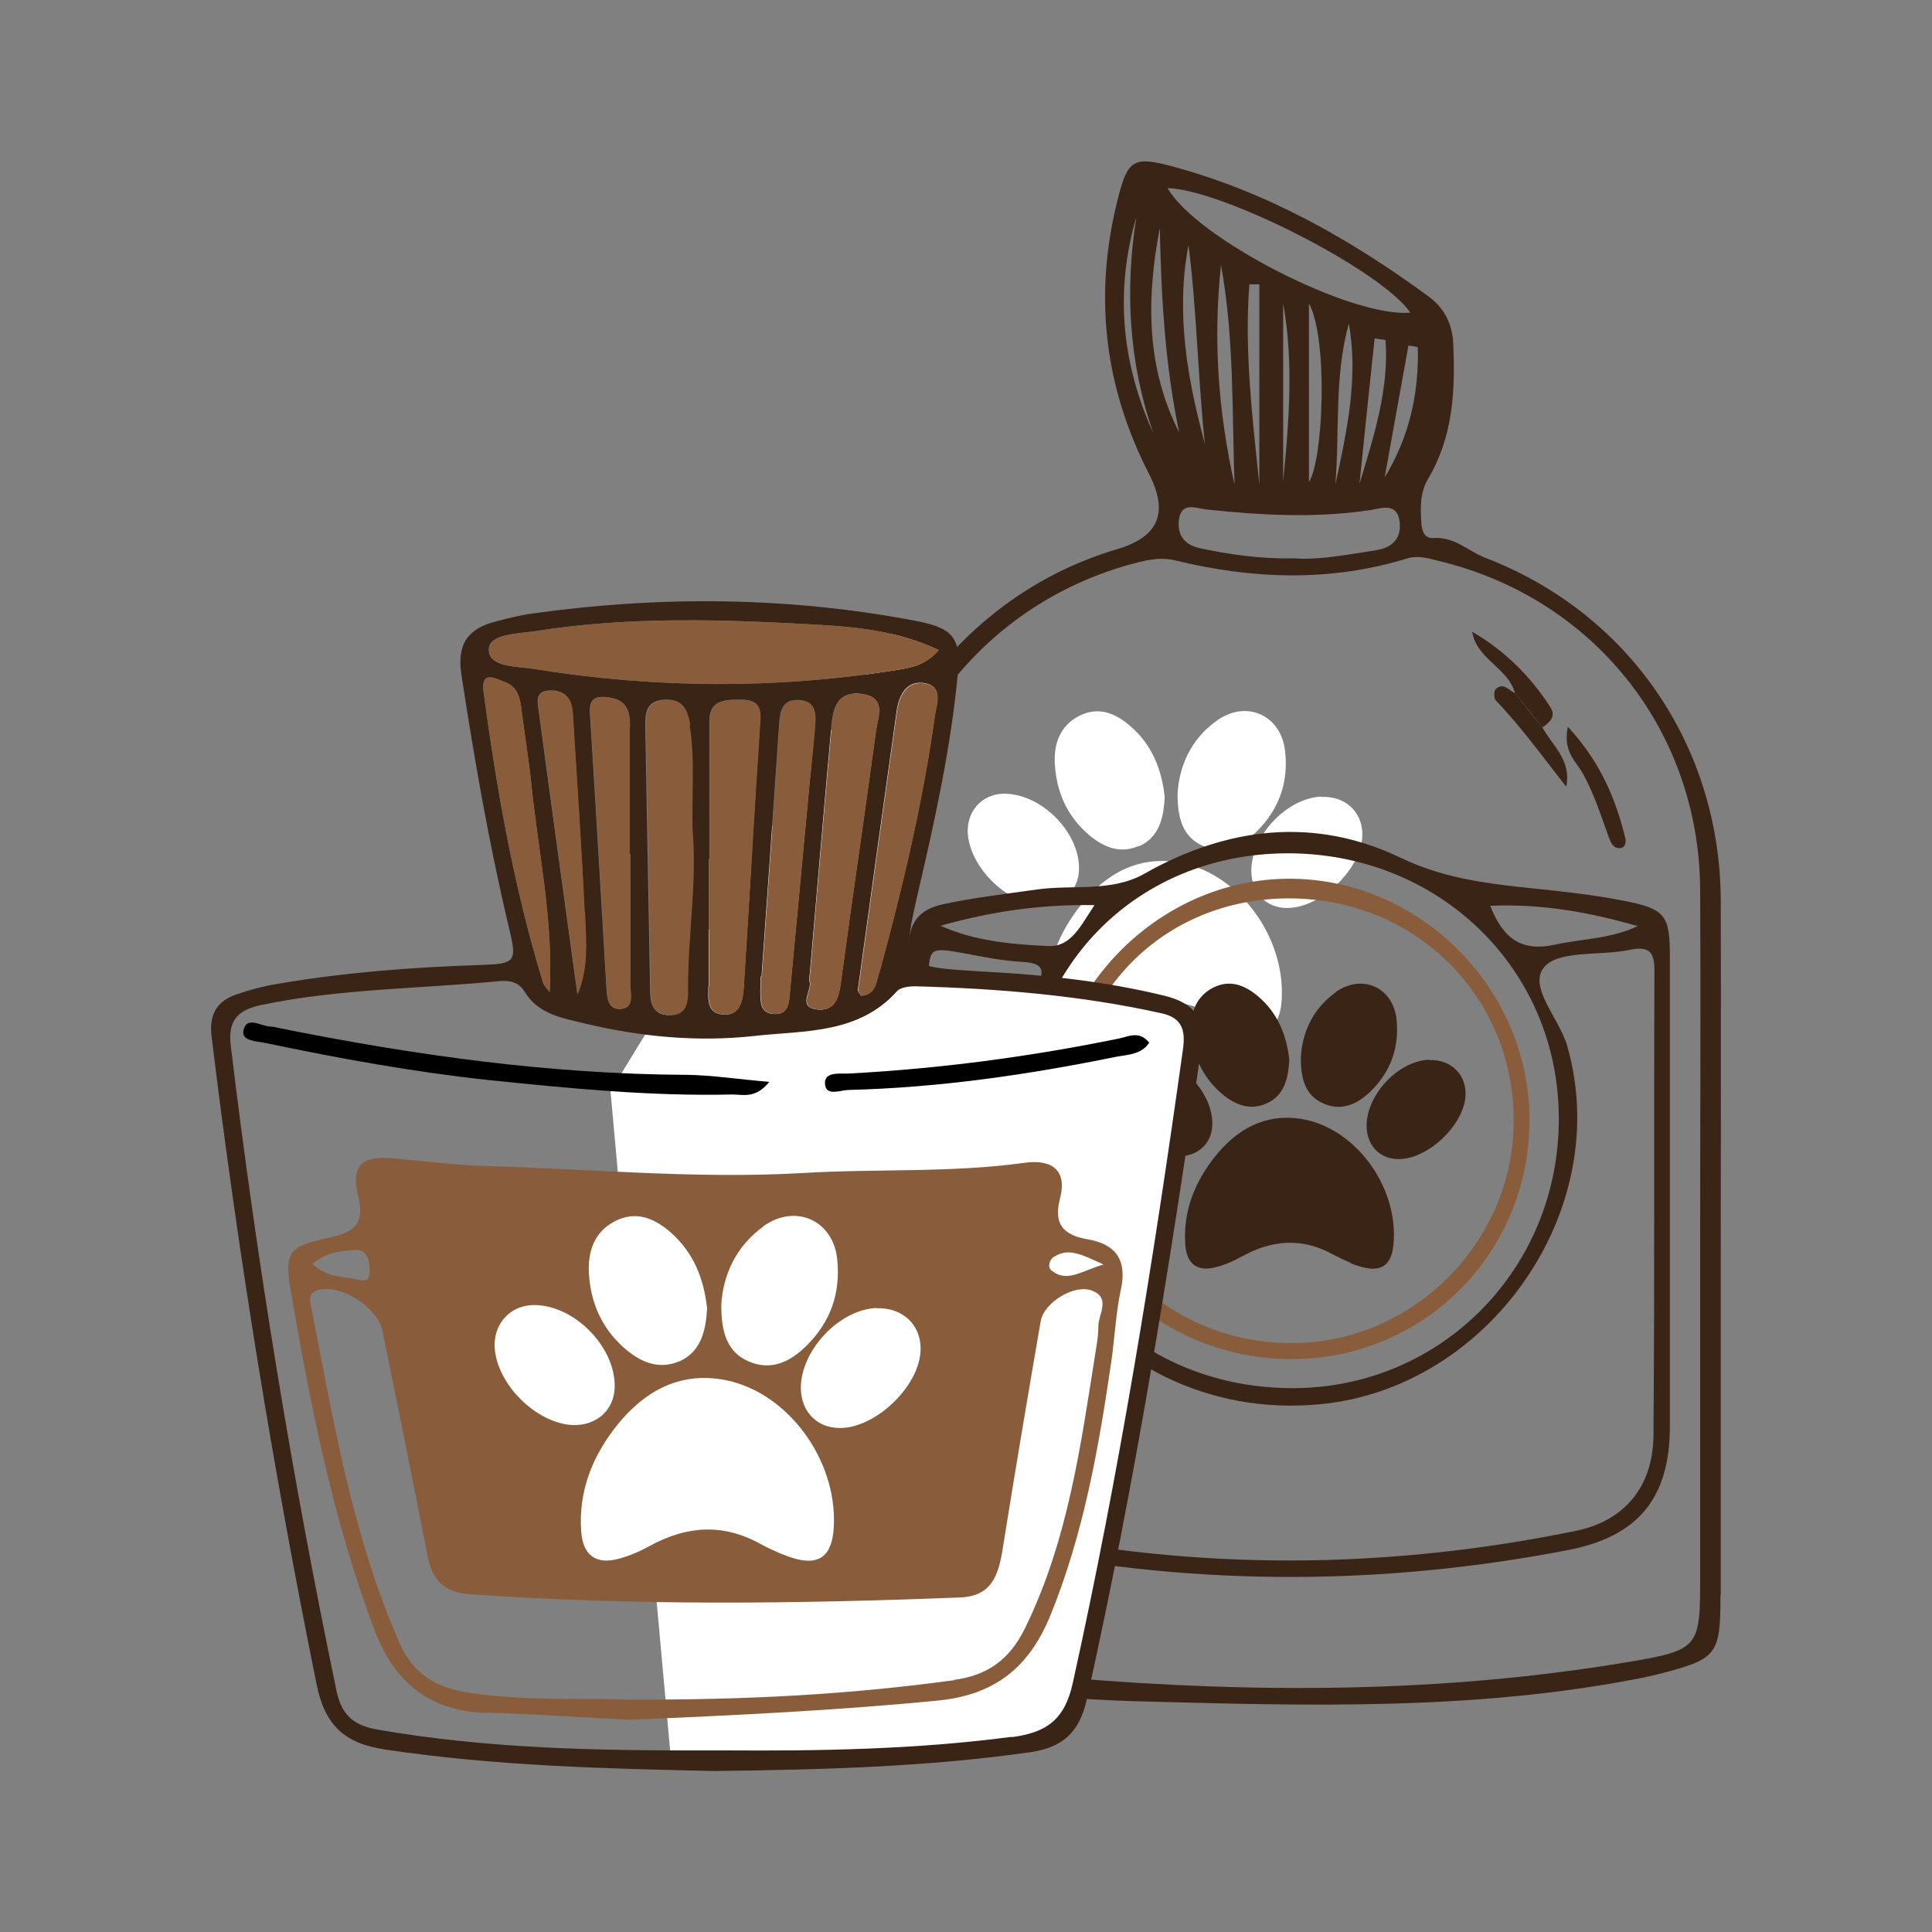 <?xml version="1.0" encoding="UTF-8"?><svg id="Layer_1" xmlns="http://www.w3.org/2000/svg" viewBox="0 0 60 60"><rect x="0" y="0" width="60" height="60" fill="#808080" stroke="none"/><defs><style>.cls-1{fill:#fff;}.cls-2{fill:#3a2416;}.cls-3{fill:#895d3b;}.cls-4{fill:none;}</style></defs><rect class="cls-4" width="60" height="60"/><path class="cls-1" d="m38.31,31.82c-.21-.09-.42-.19-.62-.3-1.07-.59-2.12-.51-3.17.06-.28.16-.59.29-.9.37-.66.18-1.03-.11-1.08-.79-.08-1.17.33-2.19,1.05-3.08.76-.95,1.75-1.5,3-1.3,1.76.29,3.21,2.12,3.22,4.02.01,1.14-.45,1.45-1.5,1.01Z"/><path class="cls-1" d="m37.79,22.38c.92-.66,2-.17,2.12.95.11.97-.19,1.81-.89,2.5-.47.46-1.02.72-1.66.44-.62-.27-.79-.84-.79-1.62.05-.84.4-1.69,1.22-2.27Z"/><path class="cls-1" d="m35.37,26.27c-.61.27-1.15.02-1.62-.4-.63-.57-.94-1.3-.99-2.13-.04-.62.15-1.19.74-1.5.58-.3,1.1-.12,1.58.29.7.59,1,1.37,1.09,2.22-.03.67-.18,1.25-.79,1.53Z"/><path class="cls-1" d="m41.03,24.75c.83-.04,1.39.58,1.26,1.39-.15.94-1.22,1.95-2.16,2.05-.73.08-1.26-.4-1.27-1.14,0-1.09,1.09-2.26,2.17-2.31Z"/><path class="cls-1" d="m32.14,28.09c-.96-.15-1.92-1.11-2.07-2.07-.12-.77.4-1.39,1.16-1.37,1.14.03,2.29,1.2,2.28,2.33,0,.73-.61,1.22-1.36,1.1Z"/><path class="cls-2" d="m41.95,39.22c-.19-.08-.38-.17-.55-.26-.95-.53-1.89-.46-2.83.06-.25.14-.52.26-.8.33-.59.16-.92-.1-.96-.7-.07-1.05.3-1.95.93-2.74.68-.85,1.56-1.34,2.68-1.16,1.57.26,2.86,1.89,2.87,3.58.01,1.02-.4,1.29-1.34.9Z"/><path class="cls-2" d="m41.48,30.81c.82-.58,1.78-.15,1.89.84.09.87-.17,1.61-.79,2.23-.42.41-.91.64-1.48.39-.55-.24-.71-.75-.7-1.44.04-.75.36-1.5,1.09-2.02Z"/><path class="cls-2" d="m39.33,34.27c-.54.24-1.03.02-1.45-.36-.56-.51-.84-1.16-.88-1.89-.03-.55.13-1.06.66-1.34.52-.27.98-.1,1.41.26.62.53.89,1.22.97,1.97-.03.59-.16,1.12-.71,1.36Z"/><path class="cls-2" d="m44.37,32.92c.74-.03,1.24.52,1.13,1.24-.14.84-1.09,1.74-1.93,1.83-.65.07-1.12-.36-1.13-1.02,0-.97.97-2.01,1.93-2.06Z"/><path class="cls-2" d="m36.44,35.89c-.85-.13-1.71-.99-1.85-1.84-.11-.69.35-1.24,1.03-1.22,1.01.02,2.04,1.07,2.03,2.08,0,.65-.55,1.09-1.22.98Z"/><path class="cls-2" d="m53.43,49.53c0,1.87-.09,1.99-1.92,2.46-.19.05-.39.09-.58.13-5.1,1-10.25.86-15.4.72-2.33-.06-4.68-.25-6.96-.88-1.85-.51-1.92-.62-1.92-2.52,0-6.63,0-13.27,0-19.9,0-1.09.08-2.18.18-3.26.16-1.74.76-3.44,1.73-4.79,1.51-2.1,3.58-3.68,6.15-4.44,1.3-.39,1.58-1.15.97-2.34-1.4-2.73-1.72-5.58-.96-8.55.3-1.2.49-1.31,1.66-1,2.95.79,5.55,2.26,7.99,4.05.46.34.73.82.76,1.44.07,1.47,0,2.91-.78,4.22-.25.42-.24.88-.21,1.35.01.24.08.51.38.49.64-.05,1.07.4,1.6.61,4.48,1.72,7.3,5.85,7.32,10.65.01,3.6,0,7.2,0,10.79,0,3.6,0,7.2,0,10.79Zm-.63-21.93c-.04-4.93-3.32-9.03-8.12-10.18-.32-.08-.63-.18-.97-.08-2.4.74-4.81.65-7.23.06-.5-.12-.98.02-1.46.15-4.59,1.31-7.73,5.41-7.74,10.21-.02,7.32.01,14.65-.03,21.97,0,.99.38,1.44,1.28,1.66,1.54.38,3.11.59,4.69.72,5.77.48,11.53.47,17.26-.48,2.33-.39,2.32-.45,2.32-2.75,0-3.53,0-7.06,0-10.59h0c0-3.56.02-7.13,0-10.69Zm-10.08-10.51c.47-.07.8-.32.75-.86-.07-.65-.57-.44-.91-.39-1.71.26-3.41.16-5.11-.02-.32-.04-.77-.25-.84.34-.05.47.19.76.63.86.93.2,1.88.34,2.94.32.8.06,1.67-.12,2.55-.25Zm1.08-7.38c-.88-1.3-5.79-3.81-7.54-3.87.87,1.55,5.69,4.03,7.54,3.87Zm-5.46,5.34c-.08-2.27-.01-4.55-.42-6.82-.25,2.29-.09,4.56.42,6.82Zm2.31-.08c.44-.66.61-4.42,0-5.55v5.55Zm-4.63-7.89c-.42,2.18-.43,4.32.6,6.35-.44-2.11-.56-4.22-.6-6.35Zm3.09,7.99v-6.24c-.1,0-.21,0-.31,0-.16,2.09.1,4.16.31,6.23Zm-2.2-7.46c-.4,2.1-.04,4.15.51,6.18-.22-2.06-.25-4.13-.51-6.18Zm4.98,2.44c-.46,1.64-.28,3.34-.42,5,.36-1.66.72-3.31.42-5Zm-6.07,3.41c-.76-2.19-.89-4.42-.53-6.72-.67,2.29-.46,4.54.53,6.72Zm7.18,1.37c.77-1.26,1.07-2.62,1.03-4.05-.1-.02-.19-.04-.29-.05-.25,1.37-.49,2.74-.74,4.11Zm-.78.2c.44-1.47.92-2.92.81-4.47-.11-.02-.23-.03-.34-.05-.16,1.51-.32,3.02-.47,4.52Zm-2.37-5.61v5.54c.18-1.87.33-3.7,0-5.54Z"/><path class="cls-2" d="m28.22,29.47c-.01-.8.31-1.23,1.08-1.39.97-.21,1.95-.32,2.93-.46,1.1-.15,2.28.09,3.3-.48,2.59-1.47,5.31-1.78,7.97-.5,1.56.75,3.14.84,4.76,1.02.72.08,1.44.17,2.15.31,1.32.26,1.45.44,1.45,1.77,0,4.85,0,9.7,0,14.55,0,2.24-.99,3.43-3.17,3.85-5.7,1.1-11.41,1.12-17.11.01-2.29-.45-3.34-1.69-3.35-4.05,0-2.38,0-4.75,0-7.13,0-2.51.02-5.02-.01-7.52Zm.63,15.08c.01,1.73.72,2.63,2.42,2.99,5.89,1.25,11.79,1.21,17.68,0,1.5-.31,2.39-1.37,2.4-2.97.04-4.82.01-9.63.03-14.45,0-.59-.2-.74-.78-.62-.9.19-2.18,0-2.64.53-.52.61.47,1.6.71,2.45,1.47,5.1-2.43,10.64-7.68,11.13-7.03.67-12.02-6.6-8.82-12.89.3-.59.26-.81-.44-.85-.59-.03-1.18-.15-1.76-.26-1.13-.2-1.13-.21-1.13.98,0,2.34,0,4.68,0,7.03,0,2.31,0,4.62,0,6.93Zm11.35-1.44c4.59-.03,8.23-3.74,8.21-8.39-.01-4.64-3.73-8.24-8.46-8.22-4.7.03-8.17,3.59-8.15,8.36.01,4.71,3.65,8.28,8.4,8.25Zm-7.64-13.73c.7.03.99-.61,1.43-1.27-1.72-.03-3.25.21-4.78.64,1.07.48,2.22.58,3.35.63Zm13.72-1.25c.4,1.02.97,1.43,2,1.21.85-.19,1.75-.18,2.58-.58-1.47-.42-2.95-.7-4.59-.63Z"/><path class="cls-2" d="m47.05,21.53c-.19-.09-.36-.35-.6-.13-.06.06-.06.29,0,.35.8.83,1.47,1.77,2.19,2.68.17-.83-.43-1.27-.74-1.84-.28-.35-.57-.7-.85-1.06Z"/><path class="cls-2" d="m48.69,22.57c-.16.77.25,1.07.46,1.44.36.64.57,1.33.82,2.01.06.16.13.32.32.32.17,0,.22-.16.19-.29-.3-1.24-.78-2.39-1.79-3.48Z"/><path class="cls-2" d="m47.05,21.53c.28.35.57.7.85,1.06.23-.16.44-.34.24-.64-.62-.96-1.42-1.75-2.42-2.33.14.86,1.12,1.12,1.33,1.91Z"/><path class="cls-3" d="m32.58,34.78c.02-4.05,3.42-7.47,7.43-7.49,4.07-.02,7.49,3.4,7.49,7.49,0,4.13-3.27,7.42-7.39,7.43-4.17,0-7.56-3.34-7.54-7.42Zm7.54,6.93c3.75,0,6.87-3.12,6.89-6.87.02-3.89-3.05-6.94-6.98-6.94-3.9,0-6.84,2.98-6.84,6.93,0,3.84,3.07,6.89,6.92,6.88Z"/><polygon class="cls-1" points="27.89 19.27 29.16 20.19 29.22 21.11 28.99 24.62 27.58 30.46 29.35 30.46 32.82 30.67 36.46 31 37.1 31.76 34.87 46.2 33.43 53.14 32.59 53.96 29.8 54.37 25.29 54.68 20.84 54.68 18.96 33.89 27.89 19.27"/><path class="cls-2" d="m11.95,54.33c-1.26-.19-1.86-.75-2.12-2.03-1.35-6.67-2.44-13.37-3.26-20.12-.08-.67.16-1.09.78-1.3.4-.14.82-.25,1.24-.32,2.08-.36,4.19-.52,6.3-.59,1.14-.04,1.18-.08.9-1.23-.61-2.57-1.06-5.17-1.46-7.78-.15-.97.21-1.44,1.07-1.66.38-.1.77-.2,1.16-.25,3.95-.55,7.89-.52,11.82.22,1.21.23,1.48.5,1.36,1.71-.21,2.2-.68,4.37-1.18,6.52-.59,2.56-.6,2.52,2.1,2.68,1.84.1,3.68.3,5.49.74.89.22,1.3.64,1.15,1.69-.98,6.76-2.06,13.5-3.55,20.17-.23,1.04-.77,1.5-1.78,1.64-3.18.45-6.37.54-9.77.58-3.3-.07-6.79-.15-10.26-.67Zm19.46-.38c1.09-.14,1.66-.54,1.91-1.7,1.44-6.51,2.5-13.09,3.42-19.68.08-.59-.04-.96-.66-1.1-2.52-.56-5.08-.77-7.66-.84-.19,0-.45.03-.56.15-1.2,1.34-2.87,1.22-4.41,1.39-1.78.2-3.56.03-5.31-.39-.7-.17-1.44-.29-1.86-1-.18-.29-.47-.34-.78-.31-2.46.24-4.94.23-7.38.74-.77.16-1.05.51-.95,1.29.81,6.72,1.9,13.38,3.28,20.01.17.81.59,1.09,1.31,1.21,3.4.59,6.82.65,10.26.64.17,0,.33,0,.5,0,2.97.02,5.93-.03,8.89-.42Zm-5.89-34.54c-2.96-.17-5.94-.28-8.89.19-.53.08-1.44.08-1.45.56-.02.57.87.53,1.37.61,3.77.61,7.55.64,11.33.03.41-.07.85-.13,1.27-.61-1.21-.57-2.44-.71-3.63-.78Zm-4.1,3.11c-.08-.48-.21-.82-.79-.79-.57.03-.59.42-.59.83.05,2.73.1,5.46.15,8.19,0,.38.07.76.56.77.57.02.61-.41.6-.82-.01-1.65.28-3.28.14-4.93-.03-1.08.08-2.17-.09-3.25Zm.58,8.1c0,.38-.08.88.51.89.47,0,.55-.43.58-.79.18-2.79.33-5.58.52-8.37.03-.52-.21-.62-.64-.62-.5,0-.95.02-.94.7,0,1.42,0,2.83,0,4.25,0,0-.02,0-.02,0,0,1.32,0,2.63,0,3.95Zm3.15-.12c.05.29-.39.78.23.85.55.06.67-.37.73-.84.35-2.61.74-5.21,1.09-7.81.06-.44.35-1.05-.46-1.15-.75-.09-.87.45-.92,1-.23,2.52-.44,5.04-.66,7.56,0,0,0,0,0,0,0,.13-.05.27-.02.39Zm-1.54.23c.02.32-.05.73.42.76.47.03.47-.37.5-.7.2-2.13.4-4.26.6-6.39.06-.62.13-1.24.18-1.87.03-.37.02-.76-.5-.79-.5-.03-.58.32-.61.71-.18,2.63-.36,5.25-.55,7.88-.01,0-.02,0-.03,0,0,.13,0,.26,0,.4Zm-4.05-8.15c0-.47-.08-.84-.65-.92-.42-.06-.62.03-.59.5.18,2.82.34,5.65.51,8.47.02.33.03.76.48.7.39-.05.26-.48.26-.75.01-1.35,0-2.7,0-4.05,0,0-.02,0-.02,0,0-1.32,0-2.63,0-3.95Zm7.74,7.64c.72-2.64,1.35-5.29,1.73-8,.05-.35.27-.88-.29-1-.57-.11-.81.34-.89.84-.41,2.9-.81,5.79-1.21,8.69,0,.05.06.1.1.17.44-.03.47-.4.55-.7Zm-10.79-5.79c-.08-.79-.21-1.57-.31-2.35-.04-.37-.11-.74-.5-.89-.31-.12-.78-.4-.68.32.41,3.04.94,6.05,1.84,8.99.03.12.14.21.21.31.12-2.18-.34-4.27-.56-6.38Zm1.64,3.9c-.09-1.97-.23-3.94-.35-5.92-.01-.16-.01-.33-.05-.49-.09-.4-.42-.51-.76-.47-.37.05-.3.38-.26.63.39,2.93.8,5.86,1.2,8.79.36-.86.26-1.71.23-2.55Z"/><path class="cls-3" d="m25.53,19.41c-2.96-.17-5.94-.28-8.89.19-.53.08-1.44.08-1.45.56-.02.57.87.53,1.37.61,3.77.61,7.55.64,11.33.03.41-.07.85-.13,1.27-.61-1.21-.57-2.44-.71-3.63-.78Z"/><path class="cls-3" d="m21.44,22.53c-.08-.48-.21-.82-.79-.79-.57.03-.59.42-.59.83.05,2.73.1,5.46.15,8.19,0,.38.07.76.56.77.57.02.61-.41.6-.82-.01-1.65.28-3.28.14-4.93-.03-1.08.08-2.17-.09-3.25Z"/><path class="cls-3" d="m22.01,30.62c0,.38-.08.88.51.89.47,0,.55-.43.58-.79.18-2.79.33-5.58.52-8.37.03-.52-.21-.62-.64-.62-.5,0-.95.02-.94.7,0,1.42,0,2.83,0,4.25,0,0-.02,0-.02,0,0,1.32,0,2.63,0,3.95Z"/><path class="cls-3" d="m25.16,30.5c.05.29-.39.78.23.85.55.06.67-.37.73-.84.35-2.61.74-5.21,1.09-7.81.06-.44.35-1.05-.46-1.15-.75-.09-.87.45-.92,1-.23,2.52-.44,5.04-.66,7.56,0,0,0,0,0,0,0,.13-.05.27-.02.39Z"/><path class="cls-3" d="m23.62,30.73c.02.32-.05.73.42.76.47.03.47-.37.5-.7.2-2.13.4-4.26.6-6.39.06-.62.13-1.24.18-1.87.03-.37.02-.76-.5-.79-.5-.03-.58.32-.61.71-.18,2.63-.36,5.25-.55,7.88-.01,0-.02,0-.03,0,0,.13,0,.26,0,.4Z"/><path class="cls-3" d="m19.57,22.58c0-.47-.08-.84-.65-.92-.42-.06-.62.03-.59.5.18,2.82.34,5.65.51,8.47.02.33.03.76.48.7.39-.05.26-.48.26-.75.01-1.35,0-2.7,0-4.05,0,0-.02,0-.02,0,0-1.32,0-2.63,0-3.95Z"/><path class="cls-3" d="m27.31,30.23c.72-2.64,1.35-5.29,1.73-8,.05-.35.27-.88-.29-1-.57-.11-.81.34-.89.84-.41,2.9-.81,5.79-1.21,8.69,0,.05.06.1.1.17.44-.03.47-.4.55-.7Z"/><path class="cls-3" d="m16.51,24.43c-.08-.79-.21-1.57-.31-2.35-.04-.37-.11-.74-.5-.89-.31-.12-.78-.4-.68.32.41,3.04.94,6.05,1.84,8.99.03.12.14.21.21.31.12-2.18-.34-4.27-.56-6.38Z"/><path class="cls-3" d="m18.16,28.34c-.09-1.97-.23-3.94-.35-5.92-.01-.16-.01-.33-.05-.49-.09-.4-.42-.51-.76-.47-.37.05-.3.38-.26.63.39,2.93.8,5.86,1.2,8.79.36-.86.26-1.71.23-2.55Z"/><path class="cls-3" d="m15.14,53.2c-1.81-.05-2.91-.96-3.53-2.63-1.26-3.36-1.95-6.84-2.56-10.36-.23-1.32-.14-1.49,1.16-1.77.79-.17,1.13-.42.91-1.32-.23-.92.13-1.23,1.05-1.15.95.08,1.9.21,2.86.24,3.3.09,6.59.41,9.89.22,2.3-.14,4.62,0,6.91-.32.83-.11,1.32.22,1.09,1.11-.21.81.11,1.14.87,1.27.86.15,1.22.64,1.02,1.56-.16.74-.19,1.5-.3,2.25-.39,2.68-.86,5.34-1.89,7.87-.65,1.59-1.7,2.46-3.47,2.64-3.15.31-6.31.46-9.62.6-1.37-.07-2.88-.18-4.4-.22Zm14.49-1.03c1.05-.14,1.73-.64,2.2-1.6,1.35-2.75,1.74-5.73,2.21-8.69.04-.23.07-.46.07-.69,0-.38.4-.88-.2-1.11-.54-.21-1.49.37-1.59.95-.41,2.37-.81,4.75-1.19,7.13-.13.78-.35,1.41-1.3,1.45-5.08.2-10.16.26-15.23-.1-.81-.06-1.17-.43-1.32-1.18-.45-2.33-.93-4.66-1.4-6.99-.15-.74-1.29-1.47-2-1.28-.26.07-.27.25-.23.46.7,3.56,1.28,7.15,2.76,10.51.44.99,1.17,1.4,2.21,1.55,1.78.25,3.56.16,4.91.2,3.67.02,6.89-.16,10.1-.6Zm-18.66-12.46c.21.04.51.18.51-.21,0-.33-.04-.72-.51-.68-.41.03-.85.08-1.26.43.4.39.84.39,1.25.46Zm21.76-.68c-.14.09-.21.33-.07.43.48.38.9.02,1.61-.19-.68-.31-1.08-.53-1.53-.24Z"/><path d="m23.9,33.6c-.96-.08-1.77-.21-2.58-.22-4.27-.02-8.46-.61-12.64-1.45-.1-.02-.19-.05-.29-.05-.29-.01-.73-.34-.83.12-.07.34.41.33.68.39,2.29.48,4.59.9,6.92,1.15,2.52.26,5.04.51,7.58.45.34,0,.72.14,1.15-.39Z"/><path d="m35.69,32.38c-.31-.38-.64-.19-.93-.13-2.78.57-5.58.94-8.41,1.09-.28.01-.74-.06-.73.3.01.42.46.22.72.21,2.81-.07,5.57-.47,8.32-1.03.36-.07.78-.06,1.03-.44Z"/><path class="cls-1" d="m24.27,48.26c-.23-.1-.45-.2-.67-.32-1.16-.64-2.29-.55-3.42.07-.31.17-.63.31-.97.4-.71.19-1.11-.12-1.16-.85-.09-1.27.36-2.36,1.13-3.32.83-1.02,1.88-1.62,3.24-1.4,1.9.31,3.46,2.28,3.48,4.33.01,1.23-.48,1.57-1.62,1.09Z"/><path class="cls-1" d="m23.71,38.08c1-.71,2.16-.18,2.29,1.02.11,1.05-.2,1.95-.96,2.7-.51.5-1.1.78-1.79.48-.67-.29-.85-.9-.85-1.75.05-.91.44-1.82,1.32-2.45Z"/><path class="cls-1" d="m21.11,42.27c-.66.29-1.25.02-1.75-.43-.68-.61-1.02-1.4-1.07-2.29-.04-.67.16-1.29.8-1.62.63-.33,1.19-.12,1.7.31.75.64,1.07,1.48,1.17,2.39-.04.72-.2,1.35-.86,1.65Z"/><path class="cls-1" d="m27.21,40.63c.9-.04,1.5.63,1.36,1.5-.16,1.01-1.32,2.11-2.33,2.21-.79.08-1.36-.44-1.37-1.23,0-1.17,1.18-2.43,2.34-2.49Z"/><path class="cls-1" d="m17.61,44.24c-1.03-.16-2.07-1.19-2.23-2.23-.13-.83.43-1.5,1.25-1.48,1.23.03,2.47,1.3,2.46,2.52,0,.79-.66,1.31-1.47,1.19Z"/></svg>
